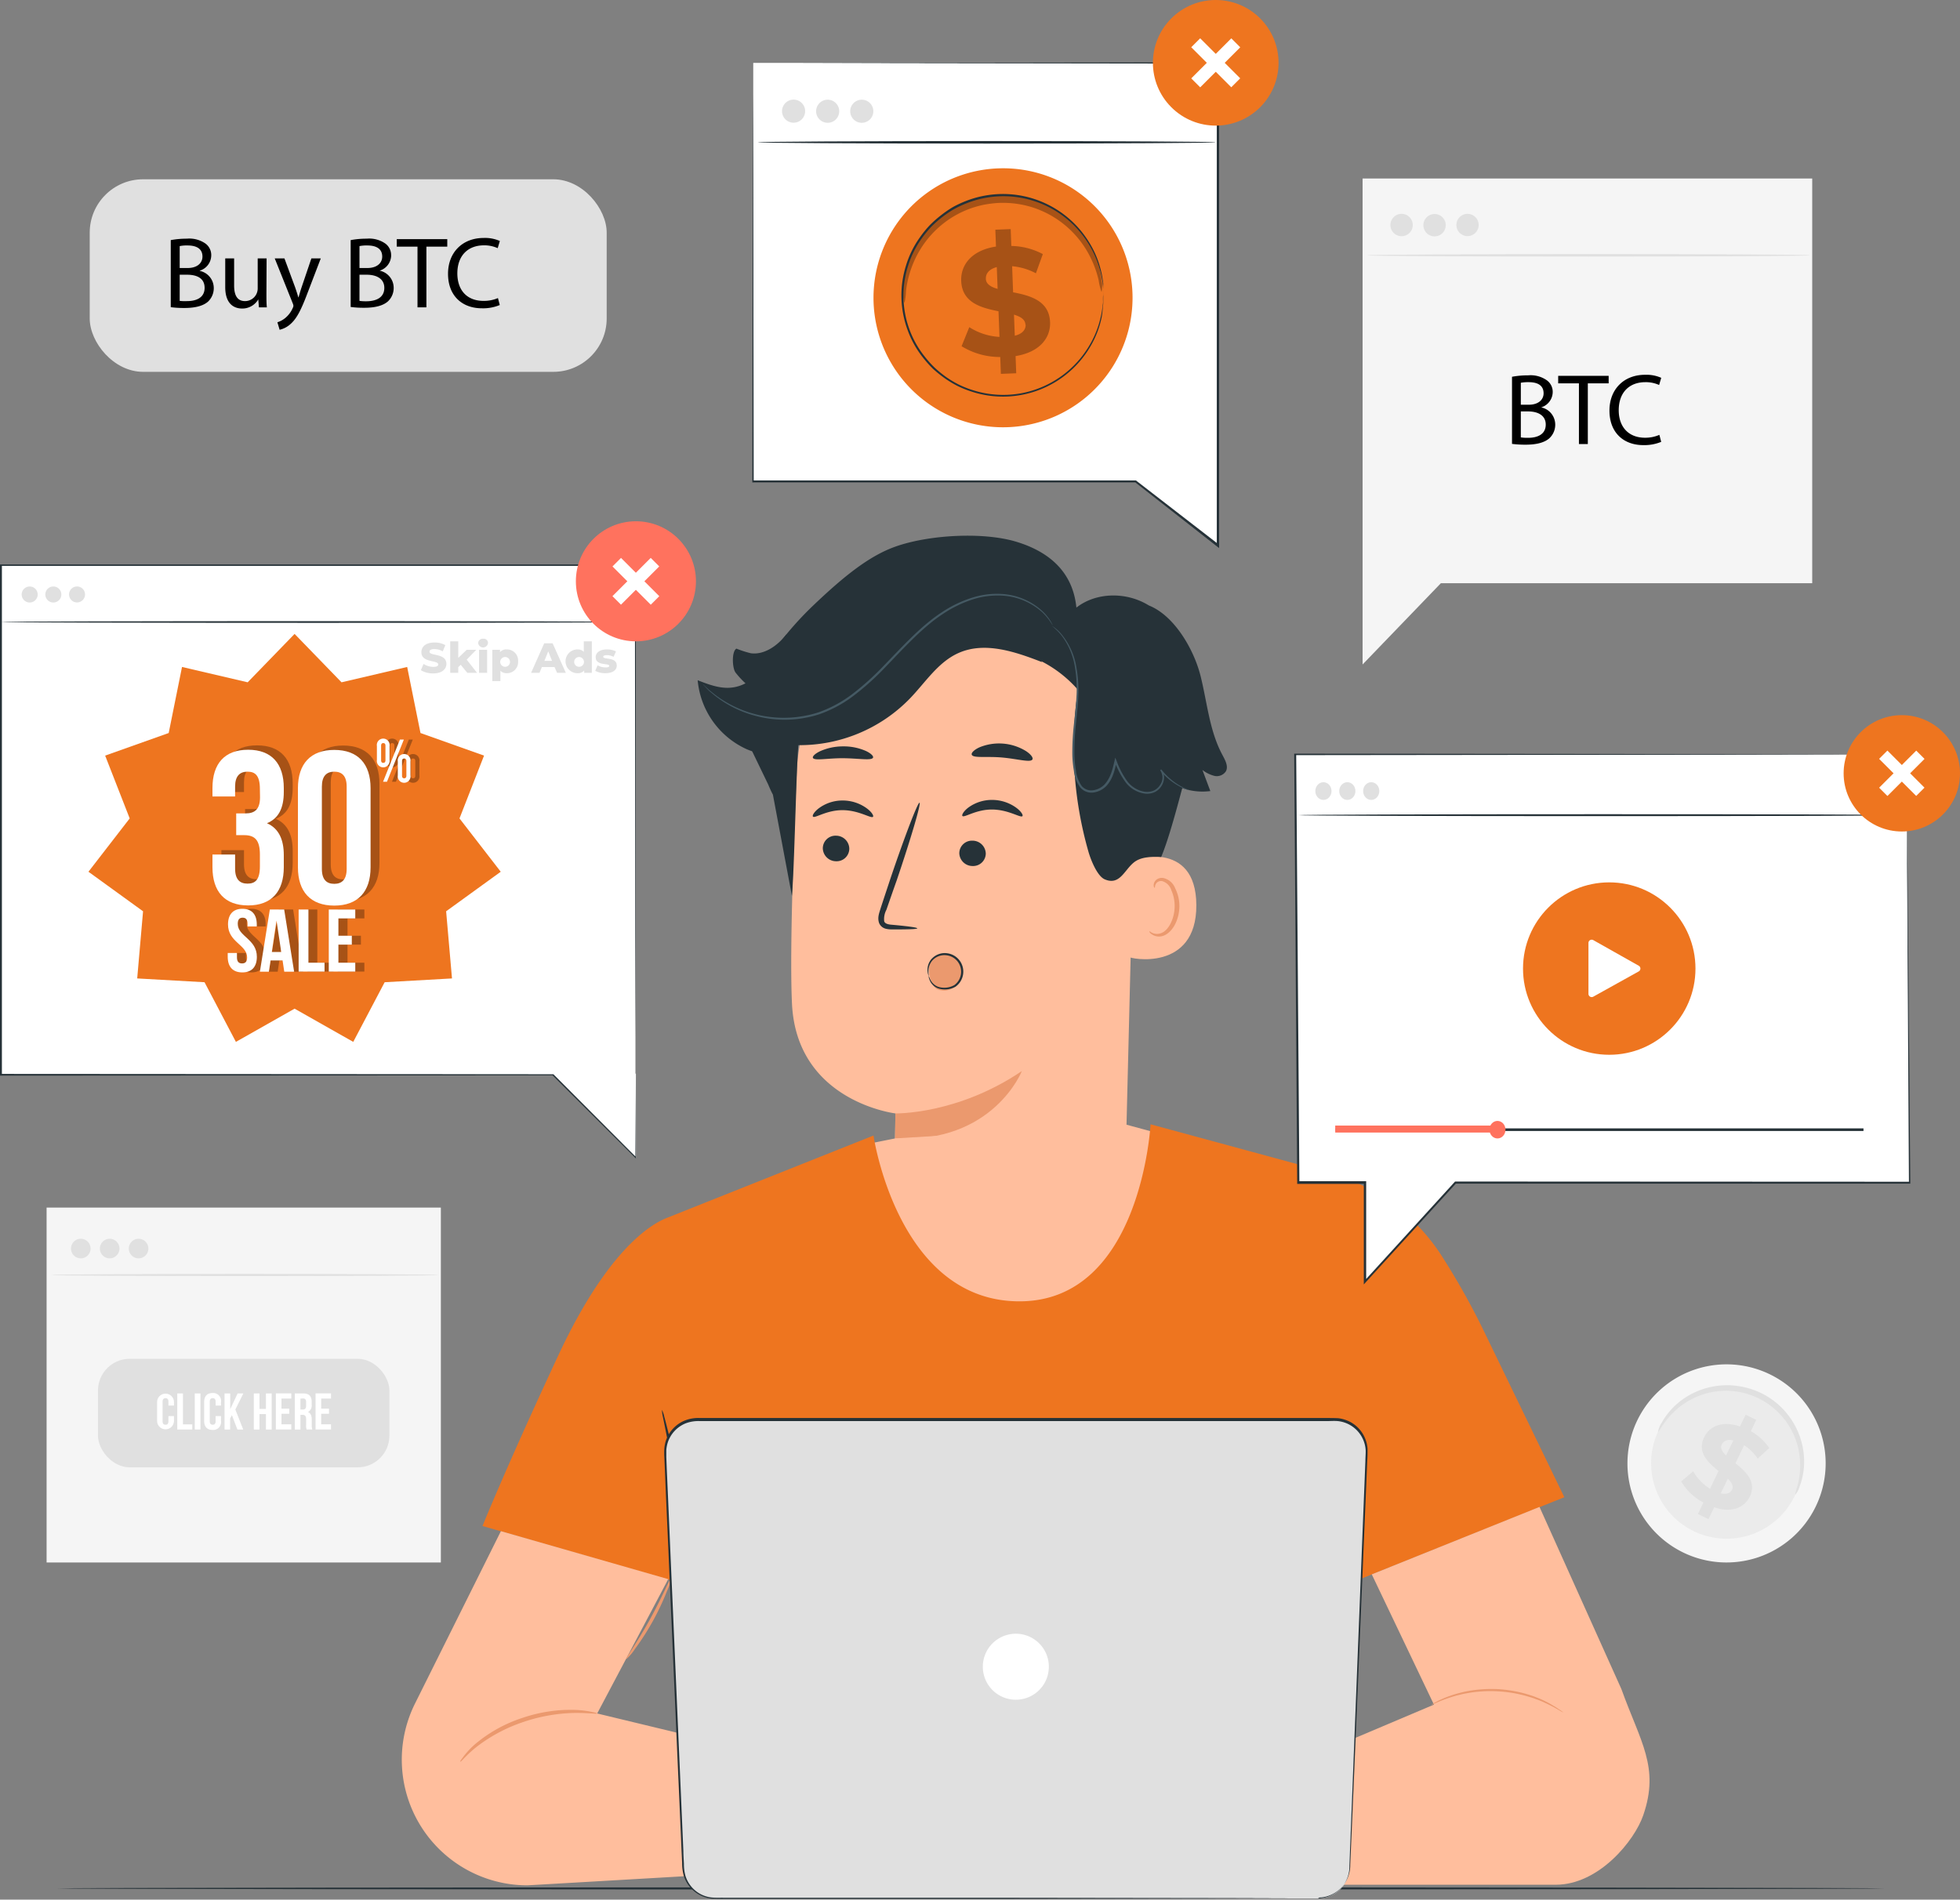 <svg xmlns="http://www.w3.org/2000/svg" viewBox="0 0 464.86 450.64"><rect x="0" y="0" width="464.86" height="450.64" fill="#808080" stroke="none"/><defs><style>.cls-1{fill:#f5f5f5;}.cls-2{fill:#e0e0e0;}.cls-3{fill:#fff;}.cls-4{fill:#ebebeb;}.cls-5{fill:#263238;}.cls-6{fill:#ffbe9d;}.cls-7{fill:#eb996e;}.cls-8{fill:#455a64;}.cls-9{fill:#ee751f;}.cls-10{fill:#ff725e;}.cls-11{opacity:0.3;}</style></defs><g id="Background_Complete" data-name="Background Complete"><rect class="cls-1" x="11.05" y="286.47" width="93.51" height="84.19"/><rect class="cls-2" x="23.24" y="322.34" width="69.12" height="25.75" rx="7.53"/><path class="cls-2" d="M123.77,312.08c0,.14-20.61.25-46,.25s-46-.11-46-.25,20.61-.25,46-.25S123.77,311.94,123.77,312.08Z" transform="translate(-19.74 -9.62)"/><path class="cls-2" d="M41.22,305.81a2.32,2.32,0,1,1-2.32-2.32A2.32,2.32,0,0,1,41.22,305.81Z" transform="translate(-19.74 -9.62)"/><path class="cls-2" d="M48.07,305.81a2.32,2.32,0,1,1-2.31-2.32A2.31,2.31,0,0,1,48.07,305.81Z" transform="translate(-19.74 -9.62)"/><path class="cls-2" d="M54.93,305.81a2.32,2.32,0,1,1-2.32-2.32A2.32,2.32,0,0,1,54.93,305.81Z" transform="translate(-19.74 -9.62)"/><path class="cls-3" d="M61,345.55v1.14a2,2,0,1,1-4,0v-4.46a2,2,0,1,1,4,0v.83H59.69v-.91c0-.61-.27-.85-.69-.85s-.7.24-.7.85v4.62c0,.61.27.83.7.83s.69-.22.69-.83v-1.22Z" transform="translate(-19.74 -9.62)"/><path class="cls-3" d="M61.79,340.18h1.34v7.34h2.21v1.22H61.79Z" transform="translate(-19.74 -9.62)"/><path class="cls-3" d="M65.93,340.18h1.35v8.56H65.93Z" transform="translate(-19.74 -9.62)"/><path class="cls-3" d="M72.16,345.55v1.14a1.88,1.88,0,0,1-2,2.15c-1.32,0-2-.78-2-2.15v-4.46c0-1.37.68-2.15,2-2.15a1.88,1.88,0,0,1,2,2.15v.83H70.88v-.91c0-.61-.26-.85-.69-.85s-.7.24-.7.85v4.62c0,.61.27.83.7.83s.69-.22.69-.83v-1.22Z" transform="translate(-19.74 -9.62)"/><path class="cls-3" d="M74.74,345.33l-.42.78v2.63H73v-8.56h1.34v3.73l1.76-3.73h1.35L75.56,344l1.87,4.75H76.05Z" transform="translate(-19.74 -9.62)"/><path class="cls-3" d="M81.28,348.74H79.94v-8.56h1.34v3.67h1.53v-3.67h1.37v8.56H82.81v-3.67H81.28Z" transform="translate(-19.74 -9.62)"/><path class="cls-3" d="M86.5,343.79h1.85V345H86.5v2.51h2.33v1.22H85.16v-8.56h3.67v1.22H86.5Z" transform="translate(-19.74 -9.62)"/><path class="cls-3" d="M92.47,348.74a2.7,2.7,0,0,1-.12-1.05v-1.35c0-.79-.27-1.09-.88-1.09H91v3.49H89.66v-8.56h2c1.39,0,2,.65,2,2v.67a1.71,1.71,0,0,1-.88,1.74c.68.28.9.93.9,1.82v1.32a2.6,2.6,0,0,0,.14,1ZM91,341.4V344h.53c.5,0,.81-.22.81-.9v-.85c0-.61-.21-.88-.69-.88Z" transform="translate(-19.74 -9.62)"/><path class="cls-3" d="M95.92,343.79h1.85V345H95.92v2.51h2.33v1.22H94.58v-8.56h3.67v1.22H95.92Z" transform="translate(-19.74 -9.62)"/><rect class="cls-2" x="21.28" y="42.53" width="122.61" height="45.68" rx="12.66"/><polygon class="cls-1" points="323.17 42.34 323.17 138.35 323.17 157.63 341.74 138.35 429.81 138.35 429.81 42.34 323.17 42.34"/><path class="cls-2" d="M449,70.19c0,.16-23.51.29-52.5.29s-52.5-.13-52.5-.29,23.5-.29,52.5-.29S449,70,449,70.19Z" transform="translate(-19.74 -9.62)"/><path class="cls-2" d="M354.81,63a2.65,2.65,0,1,1-2.65-2.65A2.65,2.65,0,0,1,354.81,63Z" transform="translate(-19.74 -9.62)"/><path class="cls-2" d="M362.63,63A2.65,2.65,0,1,1,360,60.39,2.65,2.65,0,0,1,362.63,63Z" transform="translate(-19.74 -9.62)"/><path class="cls-2" d="M370.44,63a2.64,2.64,0,1,1-2.64-2.65A2.64,2.64,0,0,1,370.44,63Z" transform="translate(-19.74 -9.62)"/><path class="cls-1" d="M450.28,367.22a23.5,23.5,0,1,1-10.56-31.47A23.47,23.47,0,0,1,450.28,367.22Z" transform="translate(-19.74 -9.62)"/><path class="cls-4" d="M445.28,364.72a17.91,17.91,0,1,1-8-24A17.88,17.88,0,0,1,445.28,364.72Z" transform="translate(-19.74 -9.62)"/><path class="cls-2" d="M445.52,364.22a10.79,10.79,0,0,1,.54-2.14,18.6,18.6,0,0,0-.06-9.81,18.1,18.1,0,0,0-1.84-4.21,15.25,15.25,0,0,0-1.42-2,16.62,16.62,0,0,0-1.78-1.89,17.34,17.34,0,0,0-2.11-1.66,19.41,19.41,0,0,0-2.41-1.35,19.7,19.7,0,0,0-2.59-.95,16.56,16.56,0,0,0-2.63-.53,16.26,16.26,0,0,0-2.59-.12,16.67,16.67,0,0,0-2.48.24,18.25,18.25,0,0,0-4.4,1.35,18.41,18.41,0,0,0-7.48,6.33c-.8,1.15-1.18,1.84-1.28,1.8a5.36,5.36,0,0,1,.82-2.08,16.83,16.83,0,0,1,3.88-4.73,18,18,0,0,1,8.23-3.91,17.74,17.74,0,0,1,2.66-.31,16.39,16.39,0,0,1,2.79.1,18.93,18.93,0,0,1,2.84.54,19.22,19.22,0,0,1,2.8,1,17.76,17.76,0,0,1,2.6,1.46,18.32,18.32,0,0,1,2.27,1.8,18.34,18.34,0,0,1,5.21,8.84,17.79,17.79,0,0,1,.54,4.24,16.54,16.54,0,0,1-1.06,6A5.09,5.09,0,0,1,445.52,364.22Z" transform="translate(-19.74 -9.62)"/><path class="cls-2" d="M426.3,367.19,424.94,370l-2.5-1.21,1.31-2.74a13.17,13.17,0,0,1-5.28-5l2.85-2.4a11.36,11.36,0,0,0,4,4.13l2-4.2c-2.46-2-5.13-4.44-3.4-8,1.28-2.66,4.31-4,8.49-2.56l1.35-2.78,2.51,1.21L435,349.14a12.68,12.68,0,0,1,4.36,4l-2.74,2.49a11.34,11.34,0,0,0-3.22-3.16l-2.05,4.27c2.47,2,5.09,4.4,3.39,7.93C433.46,367.26,430.47,368.61,426.3,367.19Zm2.82-12.3,1.72-3.57c-1.48-.34-2.35.14-2.75,1S428.19,354,429.12,354.89Zm1.41,8.12c.42-.88-.07-1.7-1-2.6l-1.67,3.46C429.28,364.2,430.14,363.81,430.53,363Z" transform="translate(-19.74 -9.62)"/><path d="M409.89,113.46a8.34,8.34,0,0,0,3.41-.68l.43,1.66a10.41,10.41,0,0,1-4.27.77c-4.56,0-8-2.88-8-8.19,0-5.06,3.43-8.49,8.44-8.49a8.62,8.62,0,0,1,3.84.72l-.5,1.7a7.65,7.65,0,0,0-3.26-.67c-3.8,0-6.32,2.42-6.32,6.67C403.67,110.91,406,113.46,409.89,113.46Z" transform="translate(-19.74 -9.62)"/><polygon points="376.59 90.94 376.59 105.34 374.48 105.34 374.48 90.94 369.56 90.94 369.56 89.16 381.53 89.16 381.53 90.94 376.59 90.94"/><path d="M386.35,110.34c0-2.21-1.9-3.12-4.18-3.12h-1.73v6.16a10.2,10.2,0,0,0,1.75.1C384.35,113.48,386.35,112.69,386.35,110.34Zm.84,3.26c-1.13,1-3,1.51-5.6,1.51a23.85,23.85,0,0,1-3.24-.19V99a20.51,20.51,0,0,1,3.82-.34,6.66,6.66,0,0,1,4.44,1.18A3.37,3.37,0,0,1,388,102.7a3.86,3.86,0,0,1-2.73,3.56v0a4.18,4.18,0,0,1,3.33,4.06A4.38,4.38,0,0,1,387.19,113.6Zm-1.35-10.68c0-1.9-1.44-2.64-3.55-2.64a9.26,9.26,0,0,0-1.85.14v5.21h1.9C384.55,105.63,385.84,104.48,385.84,102.92Z" transform="translate(-19.74 -9.62)"/><path d="M134.43,81a8.47,8.47,0,0,0,3.41-.67l.43,1.65a10.21,10.21,0,0,1-4.27.77c-4.56,0-8-2.88-8-8.18,0-5.07,3.43-8.5,8.45-8.5a8.66,8.66,0,0,1,3.84.72l-.51,1.7a7.65,7.65,0,0,0-3.26-.67c-3.79,0-6.31,2.43-6.31,6.67C128.22,78.48,130.5,81,134.43,81Z" transform="translate(-19.74 -9.62)"/><polygon points="101.13 58.51 101.13 72.91 99.02 72.91 99.02 58.51 94.1 58.51 94.1 56.73 106.08 56.73 106.08 58.51 101.13 58.51"/><path d="M110.89,77.91c0-2.21-1.9-3.12-4.18-3.12H105V81a11.64,11.64,0,0,0,1.76.09C108.9,81.05,110.89,80.26,110.89,77.91Zm-4-4.71c2.21,0,3.5-1.15,3.5-2.71,0-1.89-1.44-2.64-3.55-2.64A8.33,8.33,0,0,0,105,68v5.2Zm5.62-2.92a3.85,3.85,0,0,1-2.74,3.55v0a4.16,4.16,0,0,1,3.34,4.05,4.35,4.35,0,0,1-1.37,3.24c-1.13,1-3,1.51-5.59,1.51a23.74,23.74,0,0,1-3.24-.19V66.58a20.3,20.3,0,0,1,3.81-.34,6.66,6.66,0,0,1,4.44,1.18A3.39,3.39,0,0,1,112.5,70.28Z" transform="translate(-19.74 -9.62)"/><path d="M89.19,81.63,84.9,70.92h2.3l2.54,6.87c.27.77.56,1.68.75,2.37h.05c.21-.69.45-1.58.74-2.42l2.31-6.82h2.23L92.65,79.2c-1.51,4-2.55,6-4,7.28a5.77,5.77,0,0,1-2.59,1.37l-.53-1.78a5.53,5.53,0,0,0,1.85-1,6.35,6.35,0,0,0,1.78-2.36,1.62,1.62,0,0,0,.17-.5A1.75,1.75,0,0,0,89.19,81.63Z" transform="translate(-19.74 -9.62)"/><path d="M82.93,79.37c0,1.2,0,2.26.1,3.17H81.15L81,80.64h0a4.38,4.38,0,0,1-3.84,2.17c-1.83,0-4-1-4-5.09v-6.8h2.11v6.44c0,2.2.67,3.69,2.59,3.69a3,3,0,0,0,3-3V70.92h2.11Z" transform="translate(-19.74 -9.62)"/><path d="M64.26,73.2c2.21,0,3.5-1.15,3.5-2.71,0-1.89-1.44-2.64-3.55-2.64a8.33,8.33,0,0,0-1.85.15v5.2Zm-.15,7.85c2.16,0,4.16-.79,4.16-3.14s-1.9-3.12-4.18-3.12H62.36V81A11.57,11.57,0,0,0,64.11,81.05Zm3-7.17a4.16,4.16,0,0,1,3.33,4.05,4.38,4.38,0,0,1-1.36,3.24c-1.13,1-3,1.51-5.6,1.51a23.85,23.85,0,0,1-3.24-.19V66.58a20.51,20.51,0,0,1,3.82-.34,6.66,6.66,0,0,1,4.44,1.18,3.38,3.38,0,0,1,1.34,2.86,3.84,3.84,0,0,1-2.73,3.55Z" transform="translate(-19.74 -9.62)"/></g><g id="Desk"><path class="cls-5" d="M466.76,457.6c0,.14-97.05.26-216.75.26s-216.77-.12-216.77-.26,97-.26,216.77-.26S466.76,457.46,466.76,457.6Z" transform="translate(-19.74 -9.62)"/></g><g id="Character"><path class="cls-6" d="M288.89,196.45l-2.27,92.12c-.38,15.66-4.15,38.59-28.89,36.86h0c-21.35-3.13-26.29-23.64-25.91-38.25.18-6.94.31-12.72.28-13.43,0,0-23.4-2.79-24.52-26-.54-11.24.22-34.47,1.16-55.48a43.36,43.36,0,0,1,41.78-41.38l2.24-.08C277,151.31,290.1,172.22,288.89,196.45Z" transform="translate(-19.74 -9.62)"/><path class="cls-7" d="M232.1,273.75s14.69.33,30-10.05c0,0-6.78,17.26-30.07,16Z" transform="translate(-19.74 -9.62)"/><path class="cls-5" d="M248,203.19c.44.49,3.2-1.57,7.09-1.53s6.71,2.05,7.14,1.57c.21-.22-.24-1.09-1.47-2a9.78,9.78,0,0,0-5.72-1.85,9.44,9.44,0,0,0-5.64,1.82C248.21,202.1,247.8,203,248,203.19Z" transform="translate(-19.74 -9.62)"/><path class="cls-5" d="M247.26,212a3.14,3.14,0,0,0,3.14,3.06,3,3,0,0,0,3.14-2.95,3.14,3.14,0,0,0-3.14-3.06A3,3,0,0,0,247.26,212Z" transform="translate(-19.74 -9.62)"/><path class="cls-5" d="M237.29,229.85c0-.21-2.23-.51-5.84-.84-.92-.06-1.79-.21-2-.83a4.7,4.7,0,0,1,.52-2.73c.78-2.24,1.59-4.59,2.45-7,3.39-10,5.81-18.26,5.41-18.4s-3.49,7.89-6.88,17.92c-.82,2.48-1.6,4.83-2.34,7.09-.3,1.05-.86,2.25-.34,3.6a2.31,2.31,0,0,0,1.55,1.28,6,6,0,0,0,1.56.16C235,230.11,237.28,230.05,237.29,229.85Z" transform="translate(-19.74 -9.62)"/><path class="cls-5" d="M250.21,188.65c.34.88,3.48.34,7.19.67s6.75,1.27,7.21.45c.21-.38-.34-1.2-1.58-2a12.18,12.18,0,0,0-11-.86C250.72,187.52,250.06,188.24,250.21,188.65Z" transform="translate(-19.74 -9.62)"/><path class="cls-5" d="M212.55,189.42c.38.72,3.44.05,7.12.07s6.7.61,7.12-.11c.18-.34-.4-1-1.66-1.6a13,13,0,0,0-5.4-1.1,13.34,13.34,0,0,0-5.45,1.13C213,188.42,212.38,189.08,212.55,189.42Z" transform="translate(-19.74 -9.62)"/><path class="cls-6" d="M287.6,213.74c.4-.19,15.82-5.3,15.88,10.62s-15.93,12.7-16,12.24S287.6,213.74,287.6,213.74Z" transform="translate(-19.74 -9.62)"/><path class="cls-7" d="M292.36,230.55c.07-.05.28.2.74.41a2.75,2.75,0,0,0,2.08,0c1.68-.62,3.08-3.3,3.15-6.17a9.16,9.16,0,0,0-.79-4,3.21,3.21,0,0,0-2.1-2.13,1.41,1.41,0,0,0-1.63.77c-.21.45-.11.76-.19.79s-.35-.26-.22-.92a1.75,1.75,0,0,1,.62-1,2.1,2.1,0,0,1,1.53-.41,3.89,3.89,0,0,1,2.91,2.45,9.39,9.39,0,0,1,1,4.44c-.09,3.21-1.72,6.22-4,6.89a3,3,0,0,1-2.54-.41C292.39,230.94,292.3,230.58,292.36,230.55Z" transform="translate(-19.74 -9.62)"/><path class="cls-5" d="M309.7,188.78c-3.11-5.73-3.63-12.44-5.21-18.77s-6.22-14.35-12.27-16.76c-5.35-3.31-12.53-3.15-17.19.51-.82-8.31-6.26-13.2-14.24-15.62s-21-1.63-28.82,1.2c-6.07,2.19-12,6.9-19.33,13.89a78.35,78.35,0,0,0-8.48,9.53l-7.81,21.39,5.59,11.58c.33.79.67,1.57,1.09,2.36V198l4.53,24.14c.59-6.52,1-29.24,1.53-35.75a36.45,36.45,0,0,0,26.39-11c3.71-3.82,6.69-8.66,11.55-10.84,6.26-2.82,13.5-.33,19.9,2.16l-.27-.26a29.12,29.12,0,0,1,8.74,6.81,90.6,90.6,0,0,0,2.5,38.44c.54,1.87,2.06,5.75,3.85,6.52,3.52,1.51,4.61-2.09,6.83-3.94,1.64-1.37,4-1.46,6.56-1.36,1.65-3.91,3.45-10.53,5-16.34a14.49,14.49,0,0,0,6.66.7q-.94-2.5-1.87-5a7.67,7.67,0,0,0,2.8,1.39,2.58,2.58,0,0,0,2.76-1.08C311.12,191.42,310.35,190,309.7,188.78Z" transform="translate(-19.74 -9.62)"/><path class="cls-8" d="M269.19,158.07a17.58,17.58,0,0,1,2.25,2.21,16.59,16.59,0,0,1,3.28,7.83,30,30,0,0,1,.37,5.91c-.07,2.14-.33,4.42-.58,6.82a61.63,61.63,0,0,0-.45,7.6,25.17,25.17,0,0,0,.37,4,8.37,8.37,0,0,0,1.49,3.95,3.47,3.47,0,0,0,3.23,1.22,5.22,5.22,0,0,0,3-1.55c1.56-1.69,2-3.88,2.45-5.81l-.49,0a19.76,19.76,0,0,0,2.64,5,6.94,6.94,0,0,0,4.42,2.62,4.37,4.37,0,0,0,2.41-.33,3.81,3.81,0,0,0,1.68-1.54,4,4,0,0,0,.57-2,2.89,2.89,0,0,0-.68-1.84l-.25.21a15,15,0,0,0,4.84,3.93,15.66,15.66,0,0,0,1.52.65,3.39,3.39,0,0,0,.55.16,2,2,0,0,0-.51-.24c-.34-.16-.85-.38-1.47-.73a15.5,15.5,0,0,1-4.67-4l-.26.21a3,3,0,0,1,0,3.45,3.52,3.52,0,0,1-1.52,1.36,4.09,4.09,0,0,1-2.18.28,6.48,6.48,0,0,1-4.1-2.49,19.27,19.27,0,0,1-2.54-4.86l-.31-.75-.18.79c-.44,1.93-.92,4-2.34,5.56a4.65,4.65,0,0,1-2.69,1.39,2.94,2.94,0,0,1-2.74-1,7.88,7.88,0,0,1-1.38-3.69,26.63,26.63,0,0,1-.37-3.95,61.23,61.23,0,0,1,.42-7.54c.24-2.4.48-4.69.53-6.85a29,29,0,0,0-.45-6,16.37,16.37,0,0,0-3.49-7.9A9.19,9.19,0,0,0,269.19,158.07Z" transform="translate(-19.74 -9.62)"/><path class="cls-5" d="M212.56,203.34c.44.49,3.2-1.57,7.09-1.53s6.71,2.06,7.14,1.57c.21-.21-.24-1.09-1.47-2a9.68,9.68,0,0,0-5.71-1.86,9.38,9.38,0,0,0-5.65,1.83C212.76,202.26,212.34,203.13,212.56,203.34Z" transform="translate(-19.74 -9.62)"/><path class="cls-5" d="M214.89,210.87a3.15,3.15,0,0,0,3.15,3.06,3,3,0,0,0,3.13-3,3.14,3.14,0,0,0-3.14-3.06A3,3,0,0,0,214.89,210.87Z" transform="translate(-19.74 -9.62)"/><path class="cls-5" d="M206.21,160.16c-2,2.56-5.14,4.86-8.38,4.43a24.56,24.56,0,0,1-3.43-1.1c-1.16.66-1,4.56-.23,5.65a21,21,0,0,0,2.38,2.58c-3.87,2-7.31.86-11.34-.73a19.93,19.93,0,0,0,11.45,16.28c2,.92,4.5,1.44,6.4.28,1.67-1,2.39-3,2.93-4.92a87.49,87.49,0,0,0,3.38-21.26Z" transform="translate(-19.74 -9.62)"/><path class="cls-7" d="M240.66,237.65a3.21,3.21,0,0,1,2.78-1.68c1.08,0,2-.1,2.79.65a5.06,5.06,0,0,1,1.11,5.71,4.19,4.19,0,0,1-5.27,2c-1.89-.87-2.64-5.74-1.33-7.36" transform="translate(-19.74 -9.62)"/><path class="cls-5" d="M240,241.12c.05,0,.13.35.41.92a3.32,3.32,0,0,0,1.93,1.7,4.81,4.81,0,0,0,3.77-.45,3.93,3.93,0,0,0-1.93-7.06,3.84,3.84,0,0,0-3.44,1.4,3.92,3.92,0,0,0-.8,2.48c0,.65.11,1,.06,1s-.05-.08-.11-.25a3.48,3.48,0,0,1-.15-.74,3.91,3.91,0,0,1,.71-2.72,4.18,4.18,0,0,1,3.78-1.66,4.39,4.39,0,0,1,2.13,7.95,5.16,5.16,0,0,1-4.15.39,3.43,3.43,0,0,1-2-2,2.81,2.81,0,0,1-.21-.73C240,241.21,240,241.12,240,241.12Z" transform="translate(-19.74 -9.62)"/><path class="cls-8" d="M269.37,157.93a14.66,14.66,0,0,0-2.36-3,15.5,15.5,0,0,0-9.34-4,19.22,19.22,0,0,0-7.05.83,28.35,28.35,0,0,0-7.36,3.58c-4.85,3.21-9.14,8-13.83,12.85a62.44,62.44,0,0,1-7.36,6.57,29.34,29.34,0,0,1-8.1,4.33,26.65,26.65,0,0,1-15.4.25,26.16,26.16,0,0,1-9.31-4.72L188,173.57c-.36-.32-.62-.63-.85-.86l-.51-.54a1.05,1.05,0,0,1-.16-.19s.07,0,.2.16l.54.5c.24.21.52.51.88.81l1.26,1a27,27,0,0,0,24.43,4.18,29.43,29.43,0,0,0,8-4.29,63.73,63.73,0,0,0,7.29-6.52c4.67-4.8,9-9.65,13.94-12.89a28.25,28.25,0,0,1,7.5-3.59,19.33,19.33,0,0,1,7.21-.79,15.48,15.48,0,0,1,9.44,4.23,12.14,12.14,0,0,1,1.77,2.23c.14.27.26.48.35.66S269.38,157.92,269.37,157.93Z" transform="translate(-19.74 -9.62)"/><polygon class="cls-6" points="203.44 271.83 212.26 270.07 266.82 266.71 278.45 269.87 276.93 298.2 250.63 314.97 225.13 314.46 209.1 299.85 205.54 285.37 203.44 271.83"/><path class="cls-9" d="M372,326.05a172.67,172.67,0,0,0-10.48-18.74,46.7,46.7,0,0,0-26.9-19.58l-42-11.4s-2.18,42-31.09,42S226.91,279,226.91,279l-48.65,19.4c-1.67.65-12.95,4.55-26.08,32.7-12.5,26.81-18,40.53-18,40.53l50.11,14.46,3.13,45.07-1.06,25.74,152.09-.34-.85-29.42.64-45.11,1.9,3.07,50.62-20.3S384.27,351.4,372,326.05Z" transform="translate(-19.74 -9.62)"/><path class="cls-5" d="M339,353.29c.23,0,.09,16.3-.3,36.39s-.89,36.39-1.11,36.38-.09-16.29.3-36.4S338.82,353.28,339,353.29Z" transform="translate(-19.74 -9.62)"/><path class="cls-5" d="M176.74,344.07a7.11,7.11,0,0,1,.56,1.67c.3,1.09.71,2.68,1.19,4.65.95,3.93,2.13,9.4,3.23,15.47s1.88,11.62,2.36,15.64c.24,2,.42,3.63.51,4.76a7.85,7.85,0,0,1,.06,1.76,6.83,6.83,0,0,1-.38-1.72c-.2-1.29-.45-2.86-.75-4.72-.62-4-1.51-9.51-2.6-15.57s-2.18-11.54-3-15.5c-.37-1.85-.68-3.42-.94-4.69A7.93,7.93,0,0,1,176.74,344.07Z" transform="translate(-19.74 -9.62)"/><path class="cls-6" d="M138.54,372.85l-20.38,40.91a29.84,29.84,0,0,0-3.09,14.74h0a29.81,29.81,0,0,0,29.78,28.37l58.44-3.39,2.56-26.66L161.38,416.1l16.85-31.87Z" transform="translate(-19.74 -9.62)"/><path class="cls-7" d="M161.38,416.1c0,.18-2-.15-5.25-.13a40.38,40.38,0,0,0-12.33,2.17,37.76,37.76,0,0,0-11,5.86c-2.52,2-3.72,3.64-3.86,3.53s.21-.48.74-1.23a19.8,19.8,0,0,1,2.66-2.85,33.28,33.28,0,0,1,11.18-6.26,35.54,35.54,0,0,1,12.66-1.94,25,25,0,0,1,3.86.46C160.9,415.89,161.39,416,161.38,416.1Z" transform="translate(-19.74 -9.62)"/><path class="cls-7" d="M178.94,383.91a11.18,11.18,0,0,1-1,3.13,60.47,60.47,0,0,1-7.6,13.75,10.85,10.85,0,0,1-2.14,2.47c-.19-.14,2.75-4.14,5.69-9.49S178.72,383.83,178.94,383.91Z" transform="translate(-19.74 -9.62)"/><path class="cls-6" d="M388.71,456.73H320.09v-25.9L359.83,414,345.09,383.1l39.78-16,19.42,43.2c4.51,12.55,9.12,18.51,5.19,29.93C407.44,446.22,399,456.73,388.71,456.73Z" transform="translate(-19.74 -9.62)"/><path class="cls-6" d="M194.41,425.27h11.44s25.81-9.33,31.12-8.44c4.78.81,22.29,12.43,25.72,14.74a2.15,2.15,0,0,1,.83,1.05h0a3.76,3.76,0,0,1-2.09,4.77l-.36.15.15.53a6.23,6.23,0,0,1,.27,2.08,2.52,2.52,0,0,1-4.69,1.09l.66,1.18a2.83,2.83,0,0,1,.36,1.56l-.06,1.07a2.87,2.87,0,0,1-2,2.57h0a2.87,2.87,0,0,1-3-.79c-2.22-2.44-7-7.33-10.26-7.87a75,75,0,0,0-10.59-.53,3.59,3.59,0,0,0-3.34,2.29h0c1.93.14,15.34,7.13,20.09,9.64a5.06,5.06,0,0,1,2.76,3.82c.17,1.48-.58,3-3.52,2.35-6.3-1.47-17.65-6.69-17.65-6.69s-5.86-1.67-9.65,1c-5.34,3.76-7.78,5.14-12.36,3.62a38.86,38.86,0,0,1-8-3.7l-9-.9S182.74,428.54,194.41,425.27Z" transform="translate(-19.74 -9.62)"/><path class="cls-7" d="M228.5,429.63c0,.1,1.83-.48,4.85-.67a25,25,0,0,1,20.86,8.9,47.49,47.49,0,0,1,2.87,4,5.66,5.66,0,0,0-.57-1.2,22.68,22.68,0,0,0-2-3,24.27,24.27,0,0,0-21.16-9,21.67,21.67,0,0,0-3.56.61A5.67,5.67,0,0,0,228.5,429.63Z" transform="translate(-19.74 -9.62)"/><path class="cls-7" d="M231.23,423.36a21.42,21.42,0,0,1,5.05-.88A22,22,0,0,1,248,425.8a47.29,47.29,0,0,1,9.46,8l2.6,2.76a6.19,6.19,0,0,0,1,1,8.68,8.68,0,0,0-.85-1.1c-.57-.69-1.41-1.68-2.48-2.86a43.22,43.22,0,0,0-9.47-8.19,21.47,21.47,0,0,0-12-3.25,14.26,14.26,0,0,0-3.75.68c-.44.13-.75.29-1,.37S231.22,423.34,231.23,423.36Z" transform="translate(-19.74 -9.62)"/><path class="cls-6" d="M336.85,426.08H325.4s-25.81-9.33-31.12-8.44c-4.78.8-22.29,12.43-25.72,14.73a2.23,2.23,0,0,0-.83,1.06h0a3.77,3.77,0,0,0,2.09,4.77l.36.15-.15.52a6.32,6.32,0,0,0-.27,2.09,2.52,2.52,0,0,0,4.69,1.09l-.66,1.17a3,3,0,0,0-.36,1.57l.06,1.07a2.87,2.87,0,0,0,2,2.57h0a2.86,2.86,0,0,0,3-.79c2.22-2.44,7-7.33,10.26-7.88a76.58,76.58,0,0,1,10.6-.53,3.61,3.61,0,0,1,3.33,2.3h0c-1.93.13-15.34,7.13-20.09,9.63a5.09,5.09,0,0,0-2.76,3.82c-.17,1.49.58,3,3.52,2.36,6.3-1.47,17.65-6.69,17.65-6.69s5.86-1.67,9.65,1c5.34,3.77,7.78,5.15,12.36,3.63a38.54,38.54,0,0,0,8-3.7l9-.9S348.52,429.35,336.85,426.08Z" transform="translate(-19.74 -9.62)"/><path class="cls-7" d="M302.75,430.44a45.25,45.25,0,0,0-4.85-.68A25.08,25.08,0,0,0,277,438.67a47.49,47.49,0,0,0-2.87,4,5.41,5.41,0,0,1,.57-1.2,22,22,0,0,1,2-3,24.27,24.27,0,0,1,21.16-9,20.64,20.64,0,0,1,3.56.61A5.08,5.08,0,0,1,302.75,430.44Z" transform="translate(-19.74 -9.62)"/><path class="cls-7" d="M300,424.17a21.42,21.42,0,0,0-5-.88,22,22,0,0,0-11.74,3.32,47,47,0,0,0-9.46,8l-2.6,2.75a7.37,7.37,0,0,1-1,1,8.68,8.68,0,0,1,.85-1.1c.57-.69,1.41-1.68,2.49-2.87a43.44,43.44,0,0,1,9.46-8.19,21.48,21.48,0,0,1,12-3.25,14.19,14.19,0,0,1,3.74.69,7,7,0,0,1,1,.37C299.92,424.09,300,424.15,300,424.17Z" transform="translate(-19.74 -9.62)"/><path class="cls-7" d="M390.48,415.84c-.06.09-1.55-1-4.25-2.24a20,20,0,0,0-2.24-.91c-.81-.33-1.7-.56-2.64-.84a31.68,31.68,0,0,0-12.61-.73c-1,.17-1.88.3-2.72.53a22,22,0,0,0-2.33.65c-2.82.92-4.43,1.84-4.48,1.74a6,6,0,0,1,1.12-.67,11,11,0,0,1,1.37-.67,18.6,18.6,0,0,1,1.87-.75,21.93,21.93,0,0,1,2.35-.72,27.61,27.61,0,0,1,2.75-.58,32.58,32.58,0,0,1,6.44-.32,31.73,31.73,0,0,1,6.36,1.06c.95.29,1.86.55,2.67.89a21,21,0,0,1,2.25,1,18.83,18.83,0,0,1,1.78,1,10.66,10.66,0,0,1,1.28.82A5.76,5.76,0,0,1,390.48,415.84Z" transform="translate(-19.74 -9.62)"/><path class="cls-2" d="M332.27,460H189.37a7.57,7.57,0,0,1-7.57-7.25l-4.29-98.36a7.59,7.59,0,0,1,7.57-7.92h151.2a7.59,7.59,0,0,1,7.58,7.9l-4,98.36A7.58,7.58,0,0,1,332.27,460Z" transform="translate(-19.74 -9.62)"/><path class="cls-5" d="M332.27,460a11.63,11.63,0,0,0,1.38-.15,7.61,7.61,0,0,0,6.14-7.63q.15-3.94.35-9.05c.54-13.63,1.31-33.33,2.27-57.68q.36-9.12.76-19.11c.13-3.32.27-6.71.4-10.16,0-.86.1-1.75.07-2.58a7.37,7.37,0,0,0-.59-2.48,7.38,7.38,0,0,0-6-4.42c-.86-.08-1.79,0-2.7,0H294.06l-104.82,0h-3.48a8.54,8.54,0,0,0-3.31.5,7.36,7.36,0,0,0-4.38,4.73,8.21,8.21,0,0,0-.3,1.63c0,.55,0,1.11,0,1.69.05,1.14.09,2.28.14,3.42l.3,6.81q.58,13.57,1.16,26.72c.76,17.52,1.49,34.42,2.19,50.51.09,2,.17,4,.26,6,0,1,.08,2,.13,3a10.34,10.34,0,0,0,.36,2.86,7.38,7.38,0,0,0,3.49,4.29,7.29,7.29,0,0,0,2.65.85c.91.1,1.89.05,2.84.06l22.21,0,39.86,0,57.71.08,15.69.05,4.08,0c.92,0,1.39,0,1.39,0l-1.39,0-4.08,0-15.69.05-57.71.09-39.86,0H191.33c-1,0-1.9,0-2.9-.06a7.72,7.72,0,0,1-2.82-.91,7.82,7.82,0,0,1-3.71-4.55,10.88,10.88,0,0,1-.38-3c-.05-1-.09-2-.14-3q-.12-3-.26-6c-.71-16.09-1.45-33-2.22-50.51q-.57-13.14-1.17-26.72c-.1-2.26-.19-4.53-.29-6.81-.05-1.13-.1-2.28-.15-3.42a16.64,16.64,0,0,1,0-1.74,8.68,8.68,0,0,1,.31-1.75,7.85,7.85,0,0,1,4.69-5.06,8.76,8.76,0,0,1,3.5-.54h3.48l104.82,0,23.54,0h16.78c.92,0,1.81,0,2.75.05a8.07,8.07,0,0,1,2.64.79,7.72,7.72,0,0,1,3.67,3.91,7.9,7.9,0,0,1,.62,2.61c0,.91,0,1.76-.07,2.63q-.21,5.18-.42,10.16-.42,10-.8,19.11c-1,24.34-1.85,44-2.43,57.66q-.22,5.12-.39,9.05a7.73,7.73,0,0,1-2.64,5.92,7.51,7.51,0,0,1-3.65,1.76,7.3,7.3,0,0,1-1,.1A3.09,3.09,0,0,1,332.27,460Z" transform="translate(-19.74 -9.62)"/><path class="cls-3" d="M268.5,405a7.83,7.83,0,1,1-7.83-7.82A7.83,7.83,0,0,1,268.5,405Z" transform="translate(-19.74 -9.62)"/></g><g id="Windows"><polygon class="cls-3" points="150.82 254.69 150.71 254.69 150.71 134.1 0.21 134.1 0.21 255.02 131.21 255.02 150.82 274.63 150.82 254.69"/><path class="cls-5" d="M170.55,264.32s0,.42,0,1.28,0,2.14,0,3.82c0,3.38,0,8.37,0,14.83v.18l-.13-.13-19.63-19.58.08,0-131,.07h-.19v-.19c0-32.84,0-68.92,0-106.71V143.52h.2l150.51,0h.17v.17c0,36.45-.06,66.52-.07,87.52,0,10.5,0,18.73-.05,24.36,0,2.8,0,5,0,6.43,0,.73,0,1.29,0,1.67s0,.59,0,.61h0s0-.22,0-.61,0-.94,0-1.67c0-1.47,0-3.63,0-6.43,0-5.63,0-13.86-.05-24.36,0-21,0-51.07-.07-87.52l.17.17-150.51,0,.21-.2v14.2c0,37.79,0,73.87,0,106.71l-.2-.19,131,.08h0l0,0,19.58,19.64-.13.05C170.53,271.41,170.55,264.85,170.55,264.32Z" transform="translate(-19.74 -9.62)"/><path class="cls-5" d="M170.45,157.17c0,.12-33.69.21-75.25.21s-75.26-.09-75.26-.21,33.69-.2,75.26-.2S170.45,157.06,170.45,157.17Z" transform="translate(-19.74 -9.62)"/><path class="cls-2" d="M28.68,150.64a1.9,1.9,0,1,1-1.89-1.89A1.9,1.9,0,0,1,28.68,150.64Z" transform="translate(-19.74 -9.62)"/><path class="cls-2" d="M34.29,150.64a1.9,1.9,0,1,1-1.9-1.89A1.9,1.9,0,0,1,34.29,150.64Z" transform="translate(-19.74 -9.62)"/><circle class="cls-2" cx="18.27" cy="141.02" r="1.9"/><circle class="cls-10" cx="150.82" cy="137.9" r="14.24"/><rect class="cls-3" x="169.12" y="141.11" width="2.86" height="12.84" transform="translate(134.53 -87.02) rotate(45)"/><rect class="cls-3" x="169.12" y="141.11" width="2.86" height="12.84" transform="translate(-74.1 154.18) rotate(-45)"/><polygon class="cls-9" points="69.87 150.38 81 161.86 96.57 158.22 99.73 173.89 114.8 179.25 108.98 194.15 118.76 206.8 105.81 216.18 107.2 232.11 91.23 233.01 83.78 247.16 69.87 239.28 55.95 247.16 48.51 233.01 32.54 232.11 33.93 216.18 20.98 206.8 30.76 194.15 24.94 179.25 40.01 173.89 43.17 158.22 58.74 161.86 69.87 150.38"/><g class="cls-11"><path d="M83.49,195.76c0-3.25-1.13-4.13-2.94-4.13s-2.94,1-2.94,3.56v2.32H72.25v-2c0-5.77,2.89-9.07,8.46-9.07s8.45,3.3,8.45,9.07v.93c0,3.87-1.23,6.29-4,7.43,2.84,1.24,4,3.92,4,7.58v2.84c0,5.77-2.88,9.07-8.45,9.07s-8.46-3.3-8.46-9.07v-3h5.36v3.36c0,2.58,1.14,3.55,2.94,3.55s2.94-.87,2.94-4.07v-2.84c0-3.35-1.13-4.59-3.71-4.59H77.87v-5.15h2.22c2.11,0,3.4-.93,3.4-3.82Z" transform="translate(-19.74 -9.62)"/><path d="M92.52,195.55c0-5.77,3-9.07,8.61-9.07s8.61,3.3,8.61,9.07v18.78c0,5.77-3,9.07-8.61,9.07s-8.61-3.3-8.61-9.07Zm5.67,19.14c0,2.58,1.14,3.55,2.94,3.55s2.94-1,2.94-3.55v-19.5c0-2.58-1.13-3.56-2.94-3.56s-2.94,1-2.94,3.56Z" transform="translate(-19.74 -9.62)"/></g><g class="cls-11"><path d="M111.25,186.6a1.52,1.52,0,1,1,3,0v3.29a1.52,1.52,0,1,1-3,0Zm1,3.36c0,.44.18.63.51.63s.52-.19.52-.63v-3.43c0-.45-.2-.63-.52-.63s-.51.18-.51.63Zm4.46-4.89h.93l-4,10h-.93Zm-.5,5.19a1.52,1.52,0,1,1,3,0v3.29a1.52,1.52,0,1,1-3,0Zm1,3.36c0,.44.18.63.51.63s.52-.19.52-.63v-3.43c0-.45-.2-.63-.52-.63s-.51.18-.51.63Z" transform="translate(-19.74 -9.62)"/></g><g class="cls-11"><path d="M79.35,225.21c2.25,0,3.41,1.35,3.41,3.71v.47H80.57v-.61c0-1.06-.42-1.46-1.16-1.46s-1.16.4-1.16,1.46c0,3,4.53,3.6,4.53,7.81,0,2.36-1.18,3.71-3.45,3.71s-3.46-1.35-3.46-3.71v-.9h2.19v1.05c0,1.06.47,1.43,1.2,1.43s1.21-.37,1.21-1.43c0-3-4.54-3.6-4.54-7.82C75.93,226.56,77.09,225.21,79.35,225.21Z" transform="translate(-19.74 -9.62)"/><path d="M91.62,240.13H89.28l-.4-2.67H86l-.4,2.67H83.5l2.36-14.75h3.4Zm-5.29-4.67h2.23L87.44,228Z" transform="translate(-19.74 -9.62)"/><path d="M92.69,225.38H95V238h3.82v2.1H92.69Z" transform="translate(-19.74 -9.62)"/><path d="M102.16,231.6h3.18v2.11h-3.18V238h4v2.1H99.84V225.38h6.32v2.11h-4Z" transform="translate(-19.74 -9.62)"/></g><path class="cls-3" d="M81.38,196.8c0-3.25-1.14-4.12-2.94-4.12s-2.94,1-2.94,3.55v2.33H70.13v-2c0-5.78,2.89-9.08,8.46-9.08s8.46,3.3,8.46,9.08v.92c0,3.87-1.24,6.3-4,7.43,2.84,1.24,4,3.92,4,7.58v2.84c0,5.78-2.89,9.08-8.46,9.08s-8.46-3.3-8.46-9.08v-3H75.5v3.35c0,2.58,1.13,3.56,2.94,3.56s2.94-.88,2.94-4.08v-2.83c0-3.35-1.14-4.59-3.72-4.59h-1.9v-5.16H78c2.12,0,3.41-.93,3.41-3.82Z" transform="translate(-19.74 -9.62)"/><path class="cls-3" d="M90.4,196.6c0-5.78,3-9.08,8.62-9.08s8.61,3.3,8.61,9.08v18.77c0,5.78-3,9.08-8.61,9.08s-8.62-3.3-8.62-9.08Zm5.68,19.13c0,2.58,1.13,3.56,2.94,3.56s2.94-1,2.94-3.56v-19.5c0-2.57-1.14-3.55-2.94-3.55s-2.94,1-2.94,3.55Z" transform="translate(-19.74 -9.62)"/><path class="cls-3" d="M109.13,186.6a1.52,1.52,0,1,1,3,0v3.29a1.52,1.52,0,1,1-3,0Zm1,3.36c0,.44.18.63.51.63s.52-.19.52-.63v-3.43c0-.45-.2-.63-.52-.63s-.51.18-.51.63Zm4.46-4.89h.93l-4,10h-.93Zm-.5,5.19a1.52,1.52,0,1,1,3,0v3.29a1.52,1.52,0,1,1-3,0Zm1,3.36c0,.44.18.63.51.63s.52-.19.52-.63v-3.43c0-.45-.2-.63-.52-.63s-.51.18-.51.63Z" transform="translate(-19.74 -9.62)"/><path class="cls-3" d="M77.23,225.21c2.25,0,3.41,1.35,3.41,3.71v.47H78.45v-.61c0-1.06-.42-1.46-1.16-1.46s-1.16.4-1.16,1.46c0,3,4.53,3.6,4.53,7.81,0,2.36-1.18,3.71-3.45,3.71s-3.46-1.35-3.46-3.71v-.9h2.19v1.05c0,1.06.47,1.43,1.21,1.43s1.2-.37,1.2-1.43c0-3-4.53-3.6-4.53-7.82C73.82,226.56,75,225.21,77.23,225.21Z" transform="translate(-19.74 -9.62)"/><path class="cls-3" d="M89.5,240.13H87.16l-.4-2.67H83.91l-.4,2.67H81.38l2.36-14.75h3.4Zm-5.29-4.67h2.23L85.32,228Z" transform="translate(-19.74 -9.62)"/><path class="cls-3" d="M90.57,225.38h2.32V238h3.82v2.1H90.57Z" transform="translate(-19.74 -9.62)"/><path class="cls-3" d="M100,231.6h3.18v2.11H100V238h4v2.1H97.72V225.38H104v2.11h-4Z" transform="translate(-19.74 -9.62)"/><path class="cls-2" d="M119.55,168.6l.65-1.47a4.48,4.48,0,0,0,2.33.69c.83,0,1.15-.23,1.15-.57,0-1.12-4-.3-4-2.92,0-1.26,1-2.29,3.12-2.29a5.19,5.19,0,0,1,2.56.62l-.61,1.48a4.11,4.11,0,0,0-2-.55c-.83,0-1.14.28-1.14.64,0,1.07,4,.27,4,2.87,0,1.23-1,2.27-3.12,2.27A5.56,5.56,0,0,1,119.55,168.6Z" transform="translate(-19.74 -9.62)"/><path class="cls-2" d="M129,167.32l-.57.57v1.34h-1.91v-7.47h1.91v3.92l2-1.91h2.26l-2.26,2.34,2.45,3.12h-2.31Z" transform="translate(-19.74 -9.62)"/><path class="cls-2" d="M133.15,162.15a1.06,1.06,0,0,1,1.17-1,1,1,0,0,1,1.16,1,1.17,1.17,0,0,1-2.33,0Zm.21,1.62h1.91v5.46h-1.91Z" transform="translate(-19.74 -9.62)"/><path class="cls-2" d="M142.62,166.5a2.64,2.64,0,0,1-2.67,2.82,2.07,2.07,0,0,1-1.53-.57v2.44h-1.91v-7.42h1.82v.55a2,2,0,0,1,1.62-.64A2.64,2.64,0,0,1,142.62,166.5Zm-1.93,0a1.16,1.16,0,1,0-1.15,1.3A1.16,1.16,0,0,0,140.69,166.5Z" transform="translate(-19.74 -9.62)"/><path class="cls-2" d="M151.26,167.86h-3l-.56,1.37h-2l3.11-7h2l3.13,7h-2.08Zm-.59-1.47-.9-2.25-.91,2.25Z" transform="translate(-19.74 -9.62)"/><path class="cls-2" d="M160.11,161.76v7.47h-1.82v-.54a2,2,0,0,1-1.6.63,2.82,2.82,0,0,1,0-5.64,2,2,0,0,1,1.51.57v-2.49Zm-1.88,4.73a1.16,1.16,0,1,0-1.14,1.31A1.15,1.15,0,0,0,158.23,166.49Z" transform="translate(-19.74 -9.62)"/><path class="cls-2" d="M160.91,168.76l.57-1.31a3.84,3.84,0,0,0,1.9.5c.65,0,.86-.14.86-.37,0-.74-3.22.1-3.22-2.08,0-1,.94-1.82,2.66-1.82a4.67,4.67,0,0,1,2.15.47l-.57,1.29a3.24,3.24,0,0,0-1.57-.4c-.65,0-.88.18-.88.38,0,.76,3.21-.06,3.21,2.11,0,1-.92,1.79-2.7,1.79A5,5,0,0,1,160.91,168.76Z" transform="translate(-19.74 -9.62)"/><polygon class="cls-3" points="452.17 179.02 307.19 179.02 307.93 280.58 323.77 280.58 323.77 304.07 345.21 280.58 452.9 280.58 452.17 179.02"/><path class="cls-5" d="M471.9,188.65s0,.6,0,1.79,0,3,.06,5.3c0,4.67.11,11.54.2,20.33.15,17.65.37,43.06.65,74.14v.2h-.21l-107.69,0,.18-.08-21.44,23.49-.45.5V290.21l.26.26H327.4v-.26c-.25-36.58-.49-71.06-.71-101.56v-.24h.23l104.92.11,29.59.06,7.81,0h2l.66,0h-2.71l-7.86,0-29.64.06-104.77.12.24-.23c.23,30.5.49,65,.76,101.56l-.26-.26h16.1V313.7l-.45-.18L364.76,290l.07-.09H365l107.69.05-.2.21c-.18-31-.33-56.39-.43-74-.05-8.82-.08-15.69-.1-20.38,0-2.33,0-4.12,0-5.33S471.9,188.65,471.9,188.65Z" transform="translate(-19.74 -9.62)"/><path class="cls-5" d="M471.16,203c0,.13-32.12.23-71.74.23s-71.76-.1-71.76-.23,32.12-.23,71.76-.23S471.16,202.84,471.16,203Z" transform="translate(-19.74 -9.62)"/><ellipse class="cls-2" cx="313.88" cy="187.66" rx="1.92" ry="2.1"/><ellipse class="cls-2" cx="319.55" cy="187.66" rx="1.92" ry="2.1"/><ellipse class="cls-2" cx="325.22" cy="187.66" rx="1.92" ry="2.1"/><circle class="cls-9" cx="381.67" cy="229.77" r="20.45"/><path class="cls-3" d="M396.48,245.37V233.31a.77.77,0,0,1,1.15-.67l10.78,6.08a.77.77,0,0,1,0,1.34l-10.79,6A.77.77,0,0,1,396.48,245.37Z" transform="translate(-19.74 -9.62)"/><rect class="cls-5" x="316.78" y="267.68" width="125.19" height="0.62"/><rect class="cls-10" x="316.68" y="267.01" width="39.12" height="1.66"/><ellipse class="cls-10" cx="355.16" cy="267.99" rx="1.9" ry="2.08"/><circle class="cls-9" cx="451.06" cy="183.45" r="13.8"/><rect class="cls-3" x="469.41" y="186.85" width="2.78" height="12.44" transform="translate(254.68 -285.98) rotate(45)"/><rect class="cls-3" x="469.41" y="186.85" width="2.78" height="12.44" transform="translate(-18.37 379.82) rotate(-45)"/><polygon class="cls-3" points="178.65 14.9 178.65 114.21 269.35 114.21 288.95 129.37 288.95 114.21 288.95 110.32 288.95 14.9 178.65 14.9"/><path class="cls-5" d="M198.39,24.53l.5,0h1.5l5.88,0,22.39,0,80-.12h.22v.23c0,31.84,0,69.4,0,109.46v5.53l-.42-.32L288.93,124l.16.06-90.7,0h-.22v-.21c.05-30,.08-54.81.11-72.18,0-8.65,0-15.44.06-20.08,0-2.3,0-4.06,0-5.27s0-1.78,0-1.78,0,.63,0,1.83,0,3,0,5.31c0,4.65,0,11.45.05,20.13,0,17.33.07,42.13.11,72l-.21-.22,90.7,0h.09l.07,0,19.6,15.16-.42.2v-5c0-40.06,0-77.62,0-109.46l.23.22-79.88-.11-22.44-.06-5.93,0h-2.05Z" transform="translate(-19.74 -9.62)"/><path class="cls-5" d="M308.08,43.38c0,.16-24.32.3-54.3.3s-54.3-.14-54.3-.3,24.31-.3,54.3-.3S308.08,43.21,308.08,43.38Z" transform="translate(-19.74 -9.62)"/><path class="cls-2" d="M210.7,36A2.74,2.74,0,1,1,208,33.25,2.74,2.74,0,0,1,210.7,36Z" transform="translate(-19.74 -9.62)"/><path class="cls-2" d="M218.78,36a2.74,2.74,0,1,1-2.73-2.73A2.74,2.74,0,0,1,218.78,36Z" transform="translate(-19.74 -9.62)"/><path class="cls-2" d="M226.87,36a2.74,2.74,0,1,1-2.74-2.73A2.74,2.74,0,0,1,226.87,36Z" transform="translate(-19.74 -9.62)"/><path class="cls-9" d="M288.34,79.45a30.72,30.72,0,1,1-31.45-29.9A30.69,30.69,0,0,1,288.34,79.45Z" transform="translate(-19.74 -9.62)"/><path class="cls-9" d="M281,79.63a23.42,23.42,0,1,1-24-22.79A23.39,23.39,0,0,1,281,79.63Z" transform="translate(-19.74 -9.62)"/><g class="cls-11"><path d="M281,78.9a13.86,13.86,0,0,1-.69-2.8A24.84,24.84,0,0,0,277.45,69a23.31,23.31,0,0,0-7.9-7.94,21.22,21.22,0,0,0-2.89-1.48,20.92,20.92,0,0,0-3.21-1.1,22.82,22.82,0,0,0-3.45-.62,24.09,24.09,0,0,0-3.61-.09,26.5,26.5,0,0,0-3.59.48,24.62,24.62,0,0,0-3.36,1,23.38,23.38,0,0,0-3.07,1.45,21.6,21.6,0,0,0-2.71,1.8,23.41,23.41,0,0,0-4.25,4.25,23.93,23.93,0,0,0-2.72,4.51,24.7,24.7,0,0,0-2.07,7.38,14.18,14.18,0,0,1-.37,2.86,7.07,7.07,0,0,1-.32-2.91,21.51,21.51,0,0,1,1.59-7.83,23.36,23.36,0,0,1,7.12-9.56,22.18,22.18,0,0,1,2.88-2,23.18,23.18,0,0,1,3.28-1.6,24.11,24.11,0,0,1,3.62-1.11,25.93,25.93,0,0,1,3.87-.53,26.47,26.47,0,0,1,3.89.1,25,25,0,0,1,3.72.7A23.32,23.32,0,0,1,267.34,58a22.55,22.55,0,0,1,3.08,1.65,23.61,23.61,0,0,1,8.14,8.71A21.75,21.75,0,0,1,281,76,7,7,0,0,1,281,78.9Z" transform="translate(-19.74 -9.62)"/></g><g class="cls-11"><path d="M260.61,94.09l.15,4.08-3.64.14-.15-4a17.32,17.32,0,0,1-9.17-2.56l1.83-4.52a14.64,14.64,0,0,0,7.16,2.31l-.23-6.08c-4.08-.82-8.65-2-8.85-7.2-.14-3.86,2.53-7.28,8.25-8.15l-.15-4,3.64-.14.15,4a16.37,16.37,0,0,1,7.47,1.93l-1.64,4.55a14.88,14.88,0,0,0-5.64-1.68l.23,6.19c4.08.79,8.57,2,8.77,7.09C268.93,89.8,266.29,93.18,260.61,94.09Zm-4.26-15.94-.2-5.17c-1.91.51-2.63,1.59-2.59,2.8S254.73,77.7,256.35,78.15Zm6.6,8.53c-.05-1.28-1.13-1.93-2.72-2.42l.19,5C262.23,88.82,263,87.84,263,86.68Z" transform="translate(-19.74 -9.62)"/></g><path class="cls-5" d="M281.46,79.18s0-.13,0-.39-.06-.65-.11-1.12l-.08-.83c0-.31-.11-.64-.18-1a16.33,16.33,0,0,0-.56-2.44,22.73,22.73,0,0,0-2.81-6.24,23.68,23.68,0,0,0-28.62-9.36A24.78,24.78,0,0,0,246,59.24a26.21,26.21,0,0,0-5.47,4.26,27.85,27.85,0,0,0-2.25,2.78,22.84,22.84,0,0,0-3.22,6.57,23.27,23.27,0,0,0,.36,14.87A22.84,22.84,0,0,0,239,94.13a26.36,26.36,0,0,0,2.38,2.67A28.37,28.37,0,0,0,244.06,99a24.73,24.73,0,0,0,2.94,1.78,23.13,23.13,0,0,0,3.11,1.28,23.79,23.79,0,0,0,12.42.74,23.84,23.84,0,0,0,15.72-11.46A22.7,22.7,0,0,0,280.76,85a16.74,16.74,0,0,0,.44-2.46c.05-.37.11-.7.14-1s0-.58,0-.83c0-.48,0-.86.06-1.14a3.79,3.79,0,0,1,0-.38,1.59,1.59,0,0,1,0,.38V80.7c0,.25,0,.53,0,.84s-.07.64-.11,1A16.54,16.54,0,0,1,281,85a22.64,22.64,0,0,1-2.45,6.46,24,24,0,0,1-28.55,11,24.63,24.63,0,0,1-3.18-1.29,24.89,24.89,0,0,1-3-1.81,28.43,28.43,0,0,1-2.8-2.25,27.52,27.52,0,0,1-2.43-2.73,23.09,23.09,0,0,1-3.62-6.55,23.71,23.71,0,0,1-.36-15.19,22.94,22.94,0,0,1,3.3-6.71,25.46,25.46,0,0,1,2.3-2.84,27.17,27.17,0,0,1,2.68-2.38,26,26,0,0,1,2.91-2,26.35,26.35,0,0,1,3.11-1.44,24.11,24.11,0,0,1,12.61-1.31,24,24,0,0,1,16.44,11,22.67,22.67,0,0,1,2.76,6.33,18,18,0,0,1,.52,2.47c.05.36.12.69.15,1s0,.58,0,.84c0,.47.05.85.06,1.13A1.91,1.91,0,0,1,281.46,79.18Z" transform="translate(-19.74 -9.62)"/><circle class="cls-9" cx="308.08" cy="24.53" r="14.9" transform="translate(53.15 215.4) rotate(-45)"/><rect class="cls-3" x="306.58" y="17.81" width="3" height="13.43" transform="translate(87.84 -220.28) rotate(45)"/><rect class="cls-3" x="306.58" y="17.81" width="3" height="13.43" transform="translate(53.15 215.4) rotate(-45)"/></g></svg>